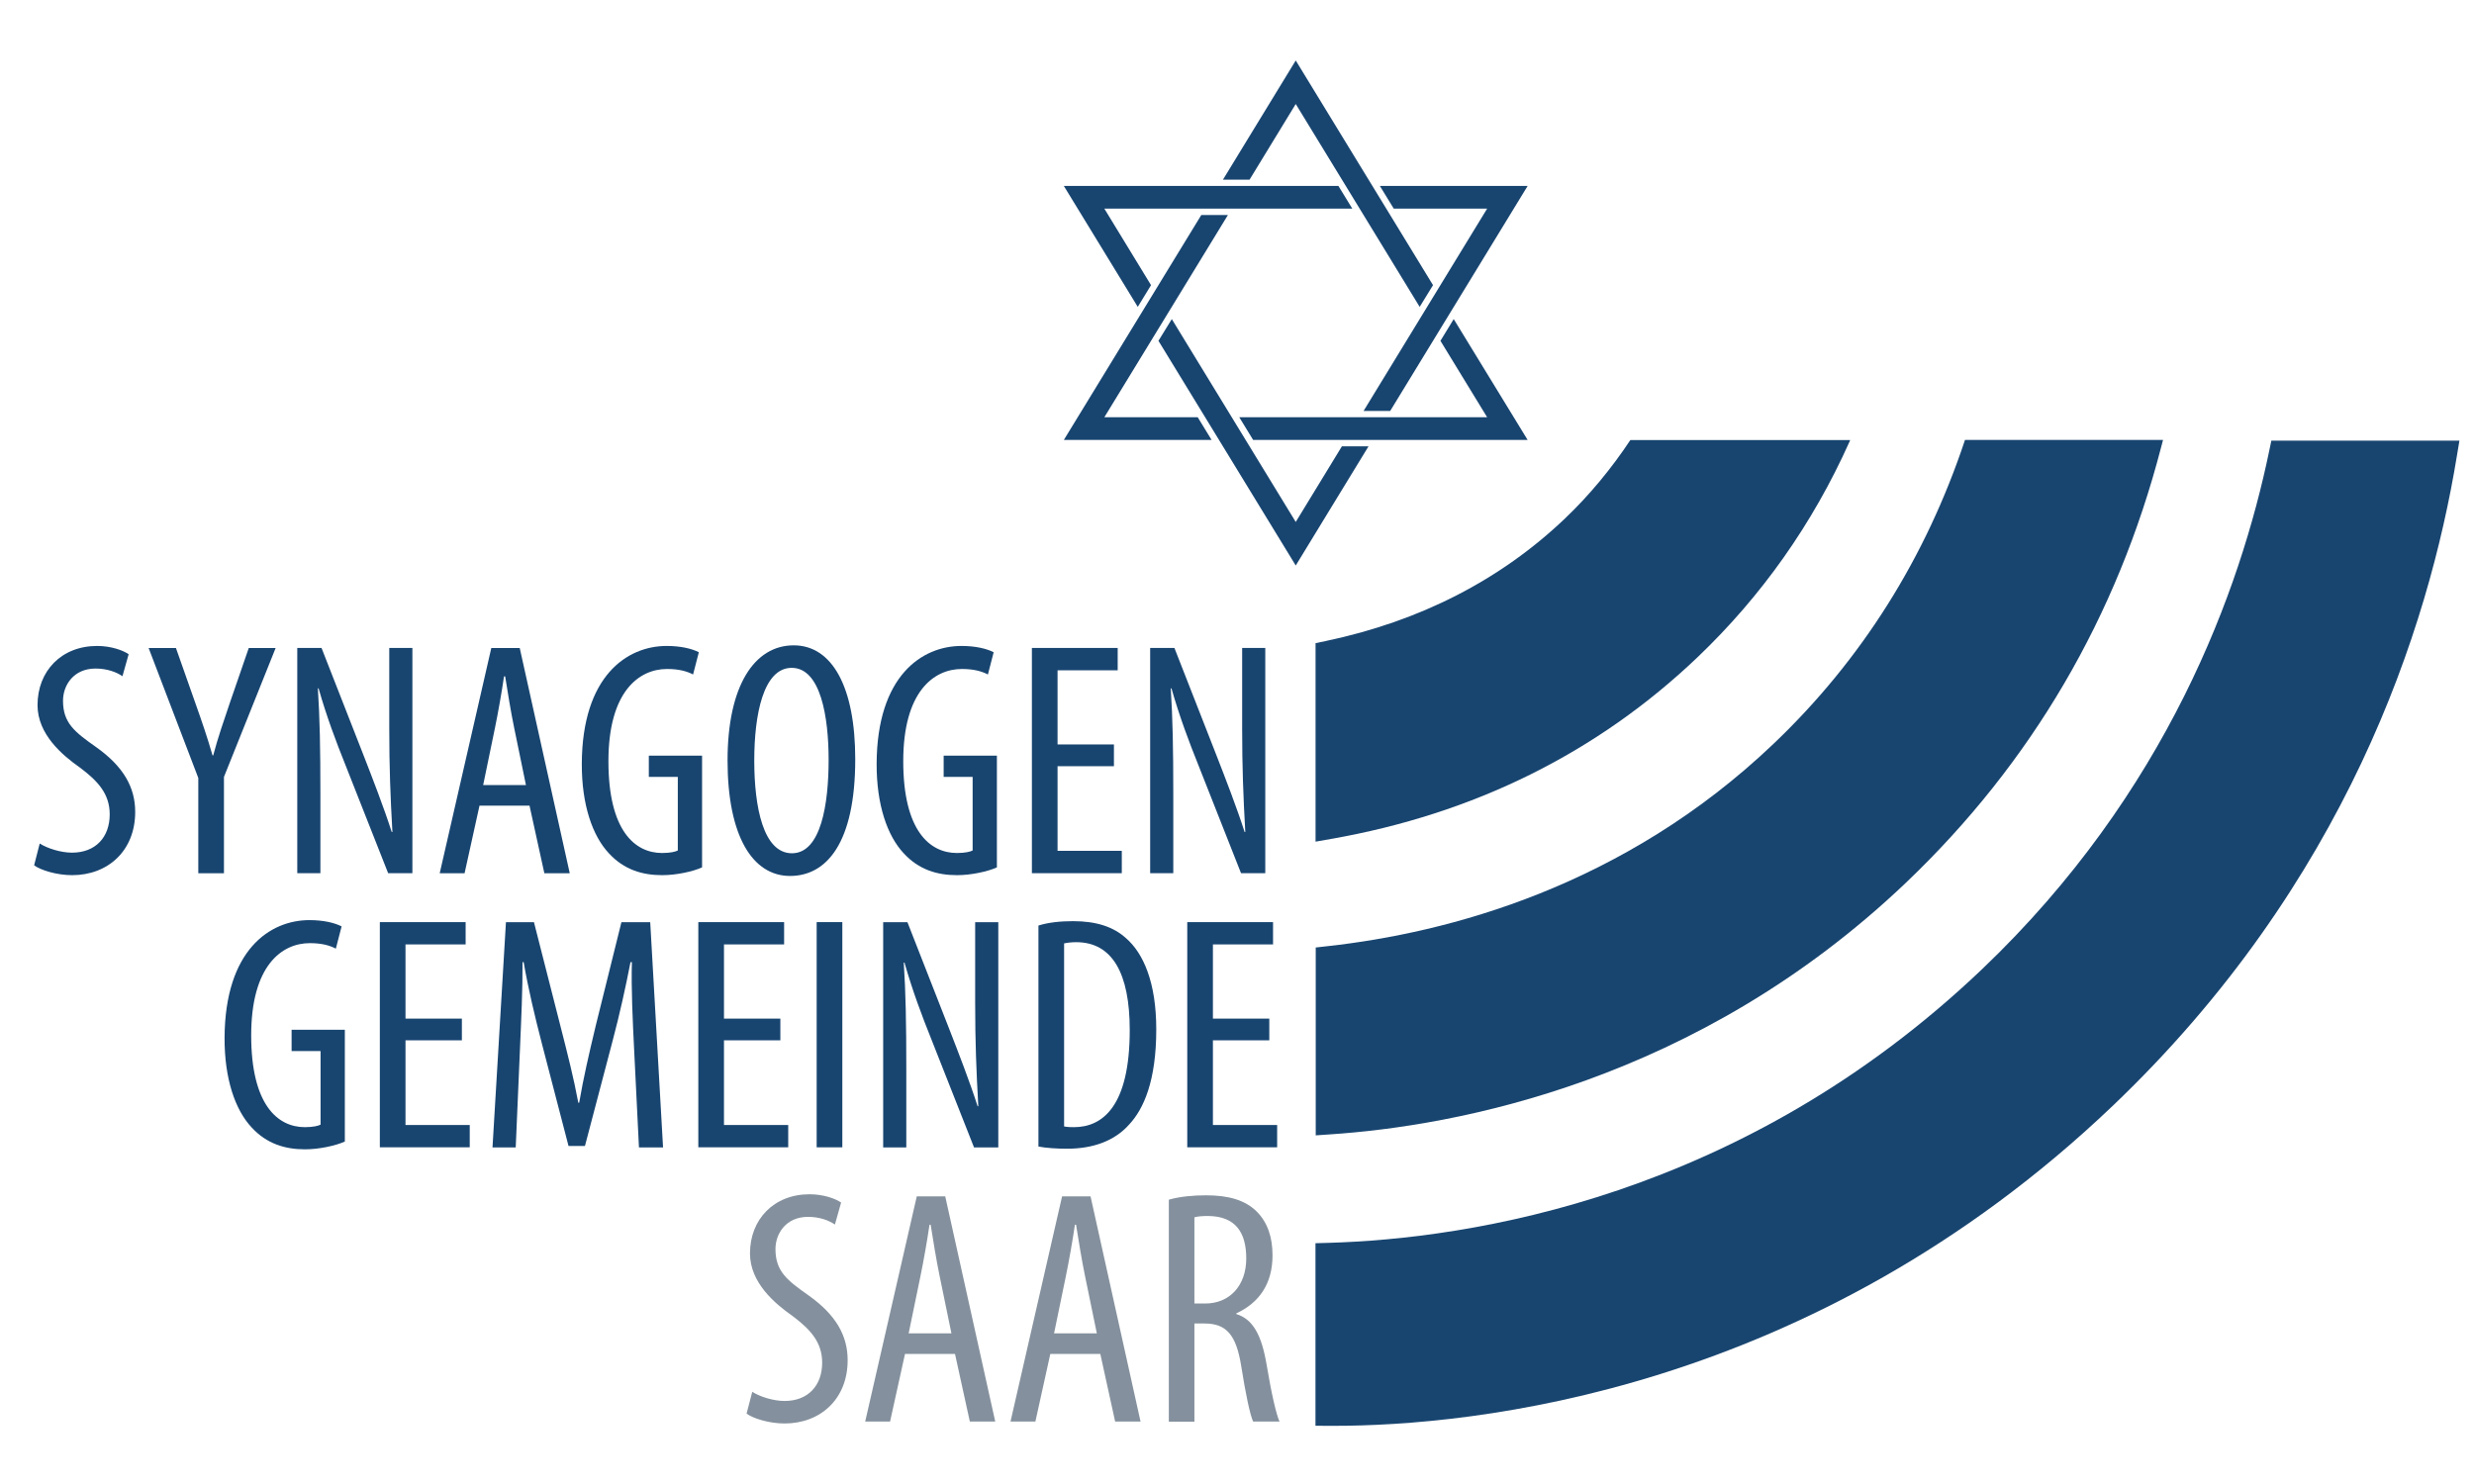 <?xml version="1.0" encoding="utf-8"?>
<!-- Generator: Adobe Illustrator 28.0.0, SVG Export Plug-In . SVG Version: 6.00 Build 0)  -->
<svg version="1.1" id="Ebene_1" xmlns="http://www.w3.org/2000/svg" xmlns:xlink="http://www.w3.org/1999/xlink" x="0px" y="0px"
	 viewBox="0 0 283.46 170.08" style="enable-background:new 0 0 283.46 170.08;" xml:space="preserve">
<style type="text/css">
	.st0{fill:#184570;}
	.st1{fill:#84909D;}
</style>
<g>
	<g>
		<polygon class="st0" points="126.53,47.82 140.69,24.64 137.64,24.64 121.89,50.42 138.82,50.42 137.23,47.82 		"/>
		<polygon class="st0" points="148.46,59.82 134.26,36.57 132.73,39.06 148.46,64.81 156.8,51.15 153.75,51.15 		"/>
		<polygon class="st0" points="165.04,39.06 170.39,47.82 141.99,47.82 143.58,50.42 175.03,50.42 166.56,36.57 		"/>
		<polygon class="st0" points="170.39,23.91 156.23,47.1 159.28,47.1 175.03,21.31 158.1,21.31 159.69,23.91 		"/>
		<polygon class="st0" points="148.46,11.92 162.66,35.17 164.19,32.68 148.46,6.93 140.12,20.59 143.17,20.59 		"/>
		<polygon class="st0" points="131.88,32.68 126.53,23.91 154.94,23.91 153.35,21.31 121.89,21.31 130.36,35.17 		"/>
	</g>
	<g>
		<path class="st0" d="M4.55,96.67c0.87,0.56,2.42,1.05,3.7,1.05c2.7,0,4.32-1.77,4.32-4.39c0-2.38-1.39-3.84-3.41-5.36
			c-2.03-1.42-4.86-3.82-4.86-7.16c0-3.9,2.73-6.78,6.83-6.78c1.6,0,2.99,0.51,3.61,0.95l-0.71,2.52c-0.66-0.46-1.74-0.88-3.08-0.88
			c-2.53,0-3.73,1.92-3.73,3.69c0,2.56,1.34,3.58,3.79,5.31c3.11,2.21,4.48,4.58,4.48,7.43c0,4.46-3.13,7.25-7.23,7.25
			c-1.77,0-3.62-0.58-4.35-1.13L4.55,96.67z"/>
		<path class="st0" d="M22.72,100.08V89.16l-5.69-14.89h3.13l2.28,6.47c0.64,1.8,1.34,3.83,1.91,5.83h0.08
			c0.52-1.99,1.21-3.96,1.88-5.95l2.19-6.35h3.08l-5.92,14.77v11.04H22.72z"/>
		<path class="st0" d="M34.06,100.08V74.26h2.78l4.74,12.11c1.08,2.77,2.41,6.19,3.3,8.98h0.08c-0.23-4.06-0.36-7.39-0.36-11.85
			v-9.24h2.65v25.81h-2.78l-4.9-12.42c-1.05-2.61-2.15-5.53-3.07-8.76h-0.08c0.22,3.45,0.29,6.73,0.29,12.24v8.94H34.06z"/>
		<path class="st0" d="M54.94,92.33l-1.71,7.75h-2.85l5.91-25.81h3.26l5.73,25.81h-2.91l-1.7-7.75H54.94z M60.26,89.97l-1.35-6.56
			c-0.38-1.83-0.72-3.96-1.03-5.89h-0.13c-0.29,1.96-0.68,4.16-1.04,5.91l-1.35,6.54H60.26z"/>
		<path class="st0" d="M80.44,99.41c-1.08,0.48-2.95,0.89-4.57,0.89c-2.26,0-4.38-0.62-6.11-2.51c-1.87-1.99-3.12-5.55-3.1-10.28
			c0.05-10.05,5.19-13.48,9.72-13.48c1.62,0,2.89,0.31,3.69,0.72l-0.66,2.55c-0.69-0.36-1.6-0.63-2.98-0.63
			c-3.22,0-6.72,2.58-6.72,10.57c0,7.96,3.03,10.52,6.15,10.52c0.98,0,1.56-0.16,1.8-0.29v-8.43h-3.32V86.6h6.1V99.41z"/>
		<path class="st0" d="M97.99,87c0,9.66-3.31,13.39-7.47,13.39c-4.29,0-7.16-4.56-7.16-13.24c0-8.57,3.08-13.19,7.58-13.19
			C95.35,73.96,97.99,78.75,97.99,87z M86.42,87.17c0,5.31,1.03,10.62,4.32,10.62c3.32,0,4.2-5.63,4.2-10.71
			c0-4.82-0.88-10.54-4.23-10.54C87.45,76.54,86.42,81.93,86.42,87.17z"/>
		<path class="st0" d="M114.22,99.41c-1.08,0.48-2.95,0.89-4.57,0.89c-2.26,0-4.38-0.62-6.11-2.51c-1.87-1.99-3.12-5.55-3.1-10.28
			c0.05-10.05,5.19-13.48,9.72-13.48c1.62,0,2.89,0.31,3.69,0.72l-0.66,2.55c-0.69-0.36-1.6-0.63-2.98-0.63
			c-3.22,0-6.72,2.58-6.72,10.57c0,7.96,3.03,10.52,6.15,10.52c0.98,0,1.56-0.16,1.8-0.29v-8.43h-3.32V86.6h6.1V99.41z"/>
		<path class="st0" d="M127.63,87.81h-6.46v9.7h7.36v2.56h-10.3V74.26h9.83v2.56h-6.89v8.5h6.46V87.81z"/>
		<path class="st0" d="M131.78,100.08V74.26h2.78l4.74,12.11c1.08,2.77,2.41,6.19,3.3,8.98h0.08c-0.23-4.06-0.36-7.39-0.36-11.85
			v-9.24h2.65v25.81h-2.78l-4.9-12.42c-1.05-2.61-2.15-5.53-3.07-8.76h-0.08c0.22,3.45,0.29,6.73,0.29,12.24v8.94H131.78z"/>
		<path class="st0" d="M39.51,130.83c-1.08,0.48-2.95,0.89-4.57,0.89c-2.26,0-4.38-0.62-6.11-2.51c-1.87-1.99-3.12-5.55-3.1-10.28
			c0.05-10.05,5.19-13.48,9.72-13.48c1.62,0,2.89,0.31,3.69,0.72l-0.66,2.55c-0.69-0.36-1.6-0.63-2.98-0.63
			c-3.22,0-6.72,2.58-6.72,10.57c0,7.96,3.03,10.52,6.15,10.52c0.98,0,1.56-0.16,1.8-0.29v-8.43h-3.32v-2.44h6.1V130.83z"/>
		<path class="st0" d="M52.92,119.23h-6.46v9.7h7.36v2.56h-10.3v-25.81h9.83v2.56h-6.89v8.5h6.46V119.23z"/>
		<path class="st0" d="M72.66,120.38c-0.17-3.41-0.35-7.18-0.26-10.11h-0.16c-0.56,2.88-1.24,5.96-2.04,8.98l-3.18,12.09h-1.88
			l-3.02-11.61c-0.85-3.28-1.61-6.47-2.12-9.46h-0.13c0.02,3.04-0.15,6.65-0.31,10.33l-0.47,10.9h-2.66l1.54-25.81h3.21l3.01,11.81
			c0.87,3.41,1.52,5.94,2.07,8.88h0.1c0.51-2.94,1.08-5.4,1.91-8.88l2.93-11.81h3.3l1.47,25.81h-2.76L72.66,120.38z"/>
		<path class="st0" d="M89.41,119.23h-6.46v9.7h7.36v2.56h-10.3v-25.81h9.83v2.56h-6.89v8.5h6.46V119.23z"/>
		<path class="st0" d="M96.51,105.68v25.81h-2.94v-25.81H96.51z"/>
		<path class="st0" d="M101.19,131.5v-25.81h2.78l4.74,12.11c1.08,2.77,2.41,6.19,3.3,8.98h0.08c-0.23-4.06-0.36-7.39-0.36-11.85
			v-9.24h2.65v25.81h-2.78l-4.9-12.42c-1.05-2.61-2.15-5.53-3.07-8.76h-0.08c0.22,3.45,0.29,6.73,0.29,12.24v8.94H101.19z"/>
		<path class="st0" d="M118.99,106.07c1.11-0.35,2.49-0.5,3.96-0.5c2.71,0,4.64,0.67,6.05,1.94c2,1.73,3.48,5.07,3.48,10.46
			c0,5.91-1.44,9.12-3.1,10.9c-1.67,1.89-4.15,2.78-7.11,2.78c-1.2,0-2.44-0.08-3.29-0.25V106.07z M121.92,129.1
			c0.43,0.08,0.86,0.08,1.13,0.08c3.25,0,6.39-2.35,6.39-11.13c0-6.5-1.99-10.07-6.14-10.07c-0.47,0-0.98,0.05-1.38,0.14V129.1z"/>
		<path class="st0" d="M145.43,119.23h-6.46v9.7h7.36v2.56h-10.3v-25.81h9.83v2.56h-6.89v8.5h6.46V119.23z"/>
		<path class="st1" d="M86.19,159.51c0.87,0.56,2.42,1.05,3.7,1.05c2.7,0,4.31-1.77,4.31-4.39c0-2.38-1.39-3.84-3.41-5.36
			c-2.03-1.42-4.86-3.82-4.86-7.16c0-3.9,2.73-6.78,6.83-6.78c1.6,0,2.99,0.51,3.61,0.95l-0.71,2.52c-0.66-0.46-1.74-0.88-3.08-0.88
			c-2.53,0-3.73,1.92-3.73,3.69c0,2.56,1.34,3.58,3.79,5.31c3.11,2.21,4.48,4.58,4.48,7.43c0,4.46-3.13,7.25-7.23,7.25
			c-1.77,0-3.62-0.58-4.35-1.13L86.19,159.51z"/>
		<path class="st1" d="M103.69,155.17l-1.71,7.75h-2.85l5.91-25.81h3.26l5.73,25.81h-2.91l-1.7-7.75H103.69z M109.01,152.81
			l-1.35-6.56c-0.38-1.83-0.72-3.96-1.03-5.89h-0.13c-0.29,1.96-0.68,4.16-1.04,5.91l-1.35,6.54H109.01z"/>
		<path class="st1" d="M120.34,155.17l-1.71,7.75h-2.85l5.91-25.81h3.26l5.73,25.81h-2.91l-1.7-7.75H120.34z M125.67,152.81
			l-1.35-6.56c-0.38-1.83-0.72-3.96-1.03-5.89h-0.13c-0.29,1.96-0.68,4.16-1.04,5.91l-1.35,6.54H125.67z"/>
		<path class="st1" d="M133.93,137.49c1.24-0.36,2.78-0.5,4.25-0.5c2.54,0,4.46,0.53,5.8,1.85c1.28,1.28,1.82,3,1.82,5.03
			c0,3.3-1.56,5.45-4.15,6.65v0.08c1.9,0.58,2.9,2.4,3.47,5.79c0.59,3.53,1.12,5.72,1.48,6.53h-3.02c-0.36-0.77-0.87-3.21-1.37-6.38
			c-0.57-3.55-1.69-4.86-4.2-4.86h-1.16v11.25h-2.93V137.49z M136.85,149.39h1.25c2.8,0,4.69-2.07,4.69-5.16
			c0-2.97-1.21-4.85-4.39-4.87c-0.6,0-1.16,0.04-1.55,0.15V149.39z"/>
	</g>
	<g>
		<path class="st0" d="M260.24,50.5l-0.25,1.2c-3.31,15.93-11.69,39.15-32.88,59.36c-27.48,26.21-58.74,30.91-74.93,31.38
			l-1.46,0.04v20.92l1.49,0.01c0.19,0,0.38,0,0.58,0c15.76,0,54.73-3.72,89.27-36.67c26.69-25.46,36.18-54.56,39.44-74.5l0.29-1.74
			H260.24z"/>
		<path class="st0" d="M194.5,75.32c7.35-7.01,13.2-15.31,17.39-24.66l0.1-0.23H186.8c-2.18,3.28-4.68,6.31-7.48,8.98
			c-7.4,7.06-16.62,11.78-27.4,14.05l-1.19,0.25v22.75l1.76-0.31C168.89,93.28,183.02,86.27,194.5,75.32z"/>
		<path class="st0" d="M218.4,101.14c14.36-13.7,24.18-30.48,29.21-49.88l0.22-0.84h-22.69c-4.49,13.51-11.86,25.22-21.91,34.8
			c-17.21,16.42-37.32,21.69-51.15,23.22l-1.33,0.15v21.53l1.6-0.11C166.71,129.06,194.41,124.02,218.4,101.14z"/>
	</g>
</g>
</svg>
